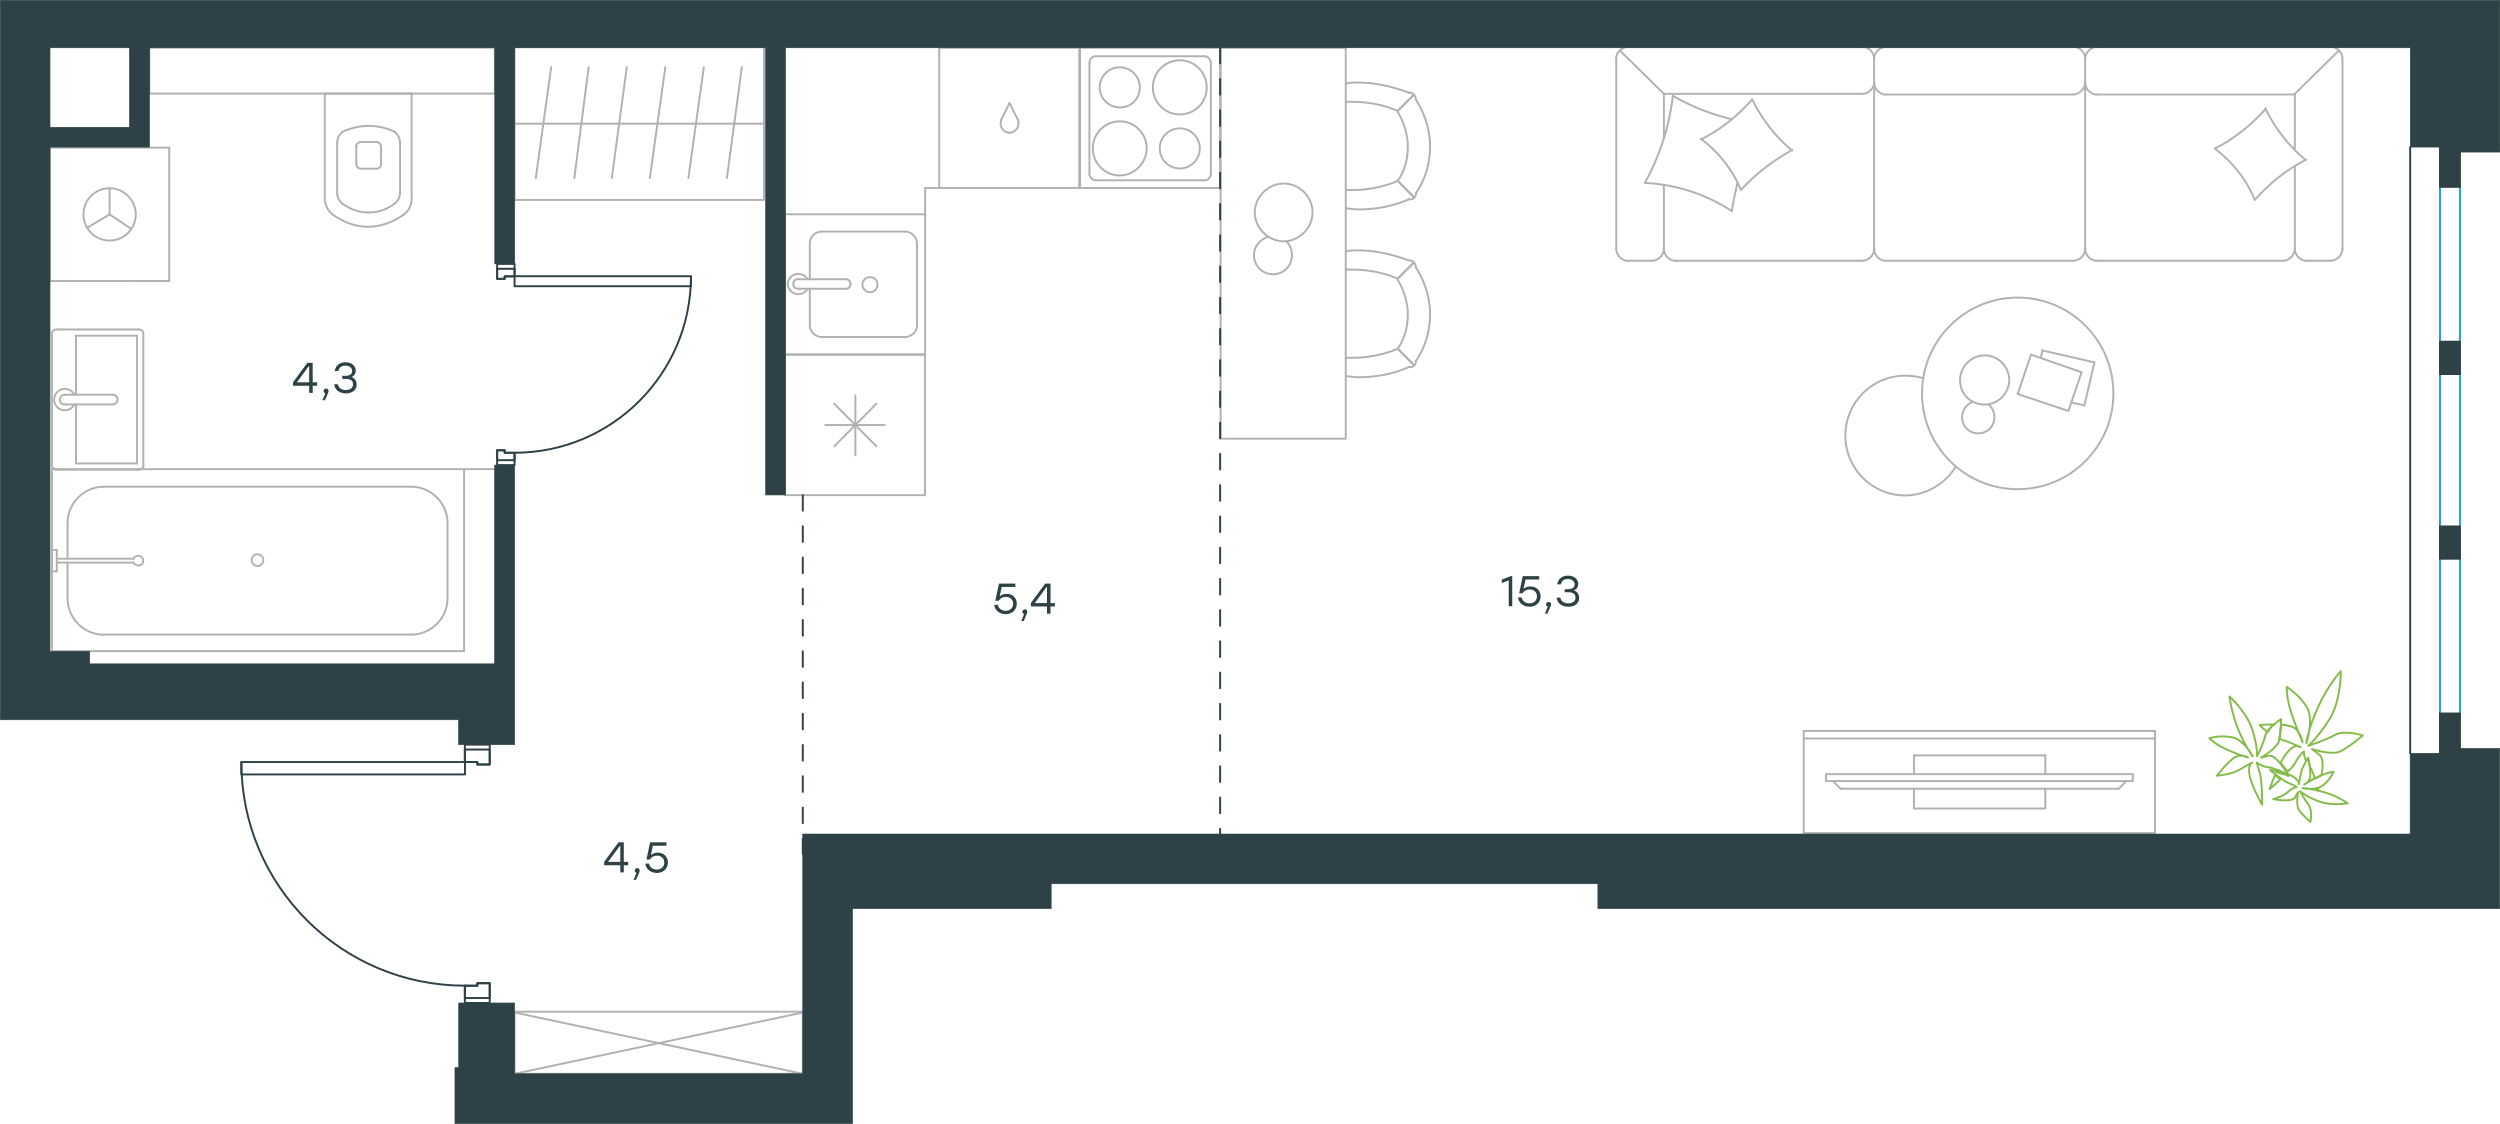 <?xml version="1.0" encoding="utf-8"?>
<!-- Generator: Adobe Illustrator 26.5.0, SVG Export Plug-In . SVG Version: 6.00 Build 0)  -->
<svg version="1.1" id="Слой_1" xmlns="http://www.w3.org/2000/svg" xmlns:xlink="http://www.w3.org/1999/xlink" x="0px" y="0px"
	 viewBox="0 0 1920.5 863.3" style="enable-background:new 0 0 1920.5 863.3;" xml:space="preserve">
<style type="text/css">
	.st0{fill:none;stroke:#B2B1B0;stroke-width:1.5;stroke-linecap:round;stroke-linejoin:round;stroke-miterlimit:22.926;}
	.st1{fill:none;stroke:#2D4146;stroke-width:1.5;stroke-linecap:round;stroke-linejoin:round;stroke-miterlimit:10;}
	.st2{fill:none;stroke:#1D9CEB;stroke-width:1.5;stroke-linecap:round;stroke-linejoin:round;stroke-miterlimit:22.926;}
	.st3{fill:none;stroke:#2D4146;stroke-width:1.5;stroke-linecap:round;stroke-linejoin:round;stroke-miterlimit:22.926;}
	
		.st4{fill:none;stroke:#2D4146;stroke-width:1.5;stroke-linecap:round;stroke-linejoin:round;stroke-miterlimit:22.926;stroke-dasharray:12,12,0,0,0,0;}
	.st5{fill:#2D4146;}
	.st6{fill:#2D4146;stroke:#2D4146;stroke-width:0.5;stroke-linecap:round;stroke-linejoin:round;stroke-miterlimit:10;}
	.st7{fill:none;stroke:#84BC4A;stroke-width:1.5;stroke-linecap:round;stroke-linejoin:round;stroke-miterlimit:22.926;}
</style>
<g>
	<line class="st0" x1="1608.9" y1="278.4" x2="1601.3" y2="311.4"/>
	<line class="st0" x1="1601.3" y1="311.4" x2="1591" y2="309.2"/>
	<line class="st0" x1="1567.8" y1="275.1" x2="1568.9" y2="269.2"/>
	<line class="st0" x1="1568.9" y1="269.2" x2="1608.9" y2="278.4"/>
	<line class="st0" x1="1599.1" y1="286" x2="1588.9" y2="315.7"/>
	<line class="st0" x1="1588.9" y1="315.7" x2="1550" y2="302.7"/>
	<line class="st0" x1="1550" y1="302.7" x2="1560.2" y2="272.4"/>
	<line class="st0" x1="1560.2" y1="272.4" x2="1599.1" y2="286"/>
	<ellipse class="st0" cx="1550" cy="302.2" rx="73.5" ry="73.6"/>
	<path class="st0" d="M1524.6,310.8c10.3,0,18.9-8.7,18.9-18.9c0-10.3-8.6-18.9-18.9-18.9s-18.9,8.7-18.9,18.9
		C1505.7,302.7,1513.8,310.8,1524.6,310.8z"/>
	<path class="st0" d="M1527.8,310.8c2.7,2.2,4.3,6,4.3,9.7c0,7-5.4,12.4-12.4,12.4s-12.4-5.4-12.4-12.4c0-5.4,3.2-9.7,8.1-11.9"/>
	<path class="st0" d="M1502.4,358.4c-8.1,13.5-23.2,22.2-38.9,22.2c-25.4,0-45.9-20.6-45.9-46s20.5-46,45.9-46c4.5,0,9,0.5,13.5,1.8
		"/>
</g>
<g>
	<g>
		<line class="st0" x1="1655.5" y1="567.3" x2="1385.6" y2="567.3"/>
		<polyline class="st0" points="1385.6,561.5 1385.6,640 1655.5,640 1655.5,561.5 		"/>
		<line class="st0" x1="1655.5" y1="561.5" x2="1385.6" y2="561.5"/>
	</g>
	<g>
		<polyline class="st0" points="1470.3,605.9 1470.3,621.1 1571.2,621.1 1571.2,605.9 		"/>
		<line class="st0" x1="1571.2" y1="594.7" x2="1571.2" y2="580.3"/>
		<line class="st0" x1="1571.2" y1="580.3" x2="1470.3" y2="580.3"/>
		<line class="st0" x1="1470.3" y1="580.3" x2="1470.3" y2="594.7"/>
		<line class="st0" x1="1638.4" y1="594.7" x2="1638.4" y2="600"/>
		<line class="st0" x1="1413.9" y1="605.9" x2="1408" y2="600"/>
		<line class="st0" x1="1633.5" y1="600" x2="1627.6" y2="605.9"/>
		<line class="st0" x1="1402.7" y1="600" x2="1638.4" y2="600"/>
		<line class="st0" x1="1638.4" y1="594.7" x2="1402.7" y2="594.7"/>
		<line class="st0" x1="1402.7" y1="594.7" x2="1402.7" y2="600"/>
		<line class="st0" x1="1627.6" y1="605.9" x2="1413.9" y2="605.9"/>
	</g>
</g>
<g>
	<line class="st0" x1="1241.6" y1="45.1" x2="1241.6" y2="191.2"/>
	<line class="st0" x1="1448.9" y1="200.3" x2="1592.7" y2="200.3"/>
	<line class="st0" x1="1611" y1="200.3" x2="1753.7" y2="200.3"/>
	<line class="st0" x1="1790.3" y1="36" x2="1611" y2="36"/>
	<line class="st0" x1="1250.7" y1="200.3" x2="1269" y2="200.3"/>
	<line class="st0" x1="1278.2" y1="191.2" x2="1278.2" y2="142"/>
	<line class="st0" x1="1278.2" y1="72.1" x2="1430.6" y2="72.1"/>
	<line class="st0" x1="1762.9" y1="72.1" x2="1762.9" y2="114.7"/>
	<line class="st0" x1="1772" y1="200.3" x2="1790.3" y2="200.3"/>
	<line class="st0" x1="1799.5" y1="191.2" x2="1799.5" y2="45.1"/>
	<line class="st0" x1="1244.7" y1="39.1" x2="1278.2" y2="72.1"/>
	<line class="st0" x1="1762.9" y1="72.1" x2="1796.8" y2="38.7"/>
	<line class="st0" x1="1439.7" y1="63.5" x2="1439.7" y2="45.1"/>
	<line class="st0" x1="1601.8" y1="191.2" x2="1601.8" y2="63.5"/>
	<line class="st0" x1="1439.7" y1="191.2" x2="1439.7" y2="63.5"/>
	<line class="st0" x1="1601.8" y1="63.5" x2="1601.8" y2="45.1"/>
	<line class="st0" x1="1287.3" y1="200.3" x2="1430.6" y2="200.3"/>
	<line class="st0" x1="1430.6" y1="36" x2="1250.7" y2="36"/>
	<line class="st0" x1="1448.9" y1="72.6" x2="1592.7" y2="72.6"/>
	<line class="st0" x1="1592.7" y1="36" x2="1448.9" y2="36"/>
	<line class="st0" x1="1611" y1="72.6" x2="1762.9" y2="72.6"/>
	<line class="st0" x1="1762.9" y1="127.6" x2="1762.9" y2="191.2"/>
	<line class="st0" x1="1278.2" y1="105.6" x2="1278.2" y2="72.1"/>
	<path class="st0" d="M1250.7,36c-4.8,0-9.2,4.3-9.2,9.2"/>
	<path class="st0" d="M1799.5,45.1c0-4.9-4.3-9.2-9.2-9.2"/>
	<path class="st0" d="M1753.7,200.3c4.8,0,9.2-4.3,9.2-9.2"/>
	<path class="st0" d="M1241.6,191.2c0,4.9,4.3,9.2,9.2,9.2"/>
	<path class="st0" d="M1269,200.3c4.8,0,9.2-4.3,9.2-9.2"/>
	<path class="st0" d="M1278.2,191.2c0,4.9,4.3,9.2,9.2,9.2"/>
	<path class="st0" d="M1592.7,200.3c4.8,0,9.2-4.3,9.2-9.2"/>
	<path class="st0" d="M1439.7,191.2c0,4.9,4.3,9.2,9.2,9.2"/>
	<path class="st0" d="M1430.6,200.3c4.8,0,9.2-4.3,9.2-9.2"/>
	<path class="st0" d="M1762.9,191.2c0,4.9,4.3,9.2,9.2,9.2"/>
	<path class="st0" d="M1790.3,200.3c4.8,0,9.2-4.3,9.2-9.2"/>
	<path class="st0" d="M1430.6,72.1c4.8,0,9.2-4.3,9.2-9.2"/>
	<path class="st0" d="M1439.7,45.1c0-4.9-4.3-9.2-9.2-9.2"/>
	<path class="st0" d="M1439.7,63.5c0,4.8,4.3,9.2,9.2,9.2"/>
	<path class="st0" d="M1448.9,36c-4.8,0-9.2,4.3-9.2,9.2"/>
	<path class="st0" d="M1592.7,72.6c4.8,0,9.2-4.6,9.2-9.7"/>
	<path class="st0" d="M1601.8,45.1c0-4.9-4.3-9.2-9.2-9.2"/>
	<path class="st0" d="M1601.8,63.5c0,4.8,4.3,9.2,9.2,9.2"/>
	<path class="st0" d="M1611,36c-4.8,0-9.2,4.3-9.2,9.2"/>
	<path class="st0" d="M1771.5,122.7c-15.1,7.5-28,18.3-39.3,30.7"/>
	<path class="st0" d="M1732.2,153.5c-6.5-15.6-17.2-29.1-30.7-39.3"/>
	<path class="st0" d="M1701.5,114.1c15.1-7.5,28-18.3,39.3-30.7"/>
	<path class="st0" d="M1740.2,83.4c7.5,15.1,17.8,28.6,30.7,39.3"/>
	<path class="st0" d="M1376.7,115.2c-14.5,8.1-28,18.3-39.3,30.7"/>
	<path class="st0" d="M1337.4,145.9c-6.5-15.6-17.2-29.1-30.7-39.3"/>
	<path class="st0" d="M1306.7,107.1c15.1-7.5,28-17.8,39.3-30.7"/>
	<path class="st0" d="M1346,76.4c7.5,15.1,17.8,28.6,30.7,39.3"/>
	<path class="st0" d="M1334.7,140.5c-1.6,7-3.2,14.5-4.3,21.6"/>
	<path class="st0" d="M1330.4,162.1c-19.9-12.9-43.1-20.5-66.8-21.6"/>
	<path class="st0" d="M1263.6,140.5c11.3-20.5,18.8-43.1,21.5-66.8"/>
	<path class="st0" d="M1285.2,73.7c14,8.1,29.1,14,44.7,17.8"/>
	<path class="st0" d="M1601.8,191.2c0,4.8,4.3,9.2,9.2,9.2"/>
</g>
<g>
	<line class="st0" x1="710.6" y1="272.6" x2="710.6" y2="380.4"/>
	<line class="st0" x1="657.1" y1="303.8" x2="657.1" y2="349.7"/>
	<line class="st0" x1="640.8" y1="342.9" x2="673.3" y2="310.1"/>
	<line class="st0" x1="640.8" y1="310.1" x2="673.3" y2="342.9"/>
	<line class="st0" x1="634" y1="326.5" x2="679.6" y2="326.5"/>
	<line class="st0" x1="710.6" y1="380.4" x2="603" y2="380.4"/>
	<line class="st0" x1="603" y1="272.6" x2="603" y2="380.4"/>
	<line class="st0" x1="710.6" y1="272.6" x2="603" y2="272.6"/>
</g>
<g>
	<rect x="603" y="164.6" class="st0" width="107.7" height="107.6"/>
	<line class="st0" x1="649.7" y1="214.5" x2="613.6" y2="214.5"/>
	<line class="st0" x1="622.1" y1="221.8" x2="622.1" y2="250"/>
	<line class="st0" x1="704.4" y1="250" x2="704.4" y2="186.8"/>
	<line class="st0" x1="622.1" y1="186.8" x2="622.1" y2="214.5"/>
	<line class="st0" x1="695.4" y1="177.9" x2="631.1" y2="177.9"/>
	<line class="st0" x1="613.6" y1="221.8" x2="649.7" y2="221.8"/>
	<line class="st0" x1="631.1" y1="258.9" x2="695.4" y2="258.9"/>
	<path class="st0" d="M649.7,214.5L649.7,214.5c2.1,0,3.7,1.6,3.7,3.7c0,2.1-1.6,3.7-3.7,3.7"/>
	<path class="st0" d="M631.1,258.9c-4.8,0-9-4.2-9-8.9"/>
	<path class="st0" d="M620.5,221.8c-1.6,2.6-4.2,4.2-7.4,4.2c-4.2,0-8-3.7-8-7.8c0-4.2,3.7-7.8,8-7.8c3.2,0,5.8,1.6,7.4,4.2"/>
	<path class="st0" d="M695.4,177.9c4.8,0,9,4.2,9,8.9"/>
	<path class="st0" d="M622.1,186.8c0-4.7,4.2-8.9,9-8.9"/>
	<path class="st0" d="M704.4,250c0,4.7-4.2,8.9-9,8.9"/>
	<path class="st0" d="M613.6,221.8h-0.5c-2.1,0-3.7-1.6-3.7-3.7c0-2.1,1.6-3.7,3.7-3.7h0.5"/>
	<path class="st0" d="M668.3,212.9c-3.2,0-5.8,2.6-5.8,5.8c0,3.1,2.7,5.8,5.8,5.8c3.2,0,5.8-2.6,5.8-5.8
		C674.1,215,671.5,212.9,668.3,212.9z"/>
</g>
<g>
	<path class="st0" d="M875.6,67.1c0-8.5-6.9-15.4-15.4-15.4s-15.4,6.9-15.4,15.4s6.9,15.4,15.4,15.4
		C868.7,82.6,875.6,76.2,875.6,67.1z"/>
	<path class="st0" d="M880.9,114c0-11.2-9-20.8-20.7-20.8c-11.1,0-20.7,9.1-20.7,20.8c0,11.2,9,20.8,20.7,20.8
		C871.3,134.8,880.9,125.2,880.9,114z"/>
	<path class="st0" d="M921.7,114c0-8.5-6.9-15.4-15.4-15.4s-15.4,6.9-15.4,15.4s6.9,15.4,15.4,15.4
		C914.8,129.5,921.7,122.5,921.7,114z"/>
	<path class="st0" d="M927,67.1c0-11.2-9-20.8-20.7-20.8c-11.1,0-20.7,9.1-20.7,20.8c0,11.2,9,20.8,20.7,20.8S927,78.8,927,67.1z"/>
	<line class="st0" x1="836.9" y1="133.2" x2="836.9" y2="48.5"/>
	<line class="st0" x1="925.4" y1="138.5" x2="841.6" y2="138.5"/>
	<line class="st0" x1="930.2" y1="48.5" x2="930.2" y2="133.2"/>
	<line class="st0" x1="841.6" y1="43.2" x2="925.4" y2="43.2"/>
	<path class="st0" d="M930.2,133.2L930.2,133.2c0,3.2-2.1,5.3-4.8,5.3"/>
	<path class="st0" d="M836.9,48.5L836.9,48.5c0-3.2,2.1-5.3,4.8-5.3"/>
	<path class="st0" d="M841.6,138.5L841.6,138.5c-2.6,0-4.8-2.7-4.8-5.3"/>
	<path class="st0" d="M925.4,43.2L925.4,43.2c2.6,0,4.8,2.7,4.8,5.3"/>
	<rect x="829.7" y="36.7" class="st0" width="107.6" height="107.7"/>
</g>
<g>
	<rect x="721.5" y="36.7" class="st0" width="107.6" height="107.7"/>
	<line class="st0" x1="775.5" y1="79.2" x2="769.2" y2="91.9"/>
	<line class="st0" x1="781.9" y1="91.9" x2="775.5" y2="79.2"/>
	<path class="st0" d="M781.9,91.9c0.5,1.1,0.5,2.1,0.5,3.2c0,3.7-3.2,6.9-6.9,6.9"/>
	<path class="st0" d="M769.2,91.9c-0.5,1.1-0.5,2.1-0.5,3.2c0,3.7,3.2,6.9,6.9,6.9"/>
</g>
<line class="st0" x1="710.7" y1="166.4" x2="710.7" y2="144.4"/>
<line class="st0" x1="721.5" y1="144.4" x2="710.7" y2="144.4"/>
<g>
	<rect x="937.7" y="36.7" class="st0" width="96.1" height="300.3"/>
	<path class="st0" d="M1073.7,139c5.5-7.8,7.8-17.2,7.8-26.5c0-9.4-3.1-18.7-7.8-26.5"/>
	<path class="st0" d="M1033.9,160.1c3.1,0,6.2,0.8,9.4,0.8c13.3,0,26.5-2.3,39-7.8"/>
	<path class="st0" d="M1082.3,71.2c-12.5-4.7-25.8-7.8-39-7.8c-3.1,0-6.2,0-9.4,0.8"/>
	<path class="st0" d="M1033.9,146c1.6,0,3.1,0,4.7,0c11.7,0,24.2-2.3,35.1-7"/>
	<path class="st0" d="M1073.7,85.2c-10.9-4.7-22.6-7-35.1-7c-1.6,0-3.1,0-4.7,0"/>
	<path class="st0" d="M1087.7,148.4c7-10.1,10.9-22.6,10.9-35.9c0-12.5-3.9-25-10.9-35.9"/>
	<line class="st0" x1="1073.7" y1="139" x2="1086.2" y2="151.5"/>
	<line class="st0" x1="1073.7" y1="85.2" x2="1086.2" y2="72.7"/>
	<line class="st0" x1="1073.7" y1="139" x2="1086.2" y2="151.5"/>
	<line class="st0" x1="1073.7" y1="85.2" x2="1086.2" y2="72.7"/>
	<path class="st0" d="M1087.7,76.6c0-3.1-2.3-5.5-5.5-5.5"/>
	<path class="st0" d="M1082.3,153.1c3.1,0.6,5.5-1.6,5.5-4.7"/>
	<path class="st0" d="M1073.7,267.9c5.5-7.8,7.8-17.2,7.8-26.5c0-9.4-3.1-18.7-7.8-26.5"/>
	<path class="st0" d="M1033.9,289c3.1,0,6.2,0.8,9.4,0.8c13.3,0,26.5-2.3,39-7.8"/>
	<path class="st0" d="M1082.3,200.1c-12.5-4.7-25.8-7.8-39-7.8c-3.1,0-6.2,0-9.4,0.8"/>
	<path class="st0" d="M1033.9,274.9c1.6,0,3.1,0,4.7,0c11.7,0,24.2-2.3,35.1-7"/>
	<path class="st0" d="M1073.7,214.1c-10.9-4.7-22.6-7-35.1-7c-1.6,0-3.1,0-4.7,0"/>
	<path class="st0" d="M1087.7,277.3c7-10.1,10.9-22.6,10.9-35.9c0-12.5-3.9-25-10.9-35.9"/>
	<line class="st0" x1="1073.7" y1="267.9" x2="1086.2" y2="280.4"/>
	<line class="st0" x1="1073.7" y1="214.1" x2="1086.2" y2="201.6"/>
	<line class="st0" x1="1073.7" y1="267.9" x2="1086.2" y2="280.4"/>
	<line class="st0" x1="1073.7" y1="214.1" x2="1086.2" y2="201.6"/>
	<path class="st0" d="M1087.7,205.5c0-3.1-2.3-5.5-5.5-5.5"/>
	<path class="st0" d="M1082.3,281.9c3.1,0.6,5.5-1.6,5.5-4.7"/>
	<path class="st0" d="M986.1,141c-11.9,0-22.2,10.3-22.2,22.2s10.3,22.2,22.2,22.2s22.2-10.3,22.2-22.2
		C1008.2,150.7,998,141,986.1,141z"/>
	<path class="st0" d="M988.2,185.3c2.7,2.7,4.3,6.5,4.3,10.8c0,8.1-6.5,14.6-14.6,14.6s-14.6-6.5-14.6-14.6c0-6.5,4.3-11.9,10.3-14"
		/>
</g>
<g>
	<rect x="395.3" y="36.2" class="st0" width="191.6" height="117.4"/>
	<line class="st0" x1="395.3" y1="95" x2="586.9" y2="95"/>
	<line class="st0" x1="558.4" y1="136.8" x2="569.9" y2="51.6"/>
	<line class="st0" x1="528.8" y1="136.8" x2="540.7" y2="51.6"/>
	<line class="st0" x1="499.2" y1="136.8" x2="511.1" y2="51.6"/>
	<line class="st0" x1="470" y1="136.8" x2="481.5" y2="51.6"/>
	<line class="st0" x1="441.2" y1="136.8" x2="452.2" y2="51.6"/>
	<line class="st0" x1="411.6" y1="136.8" x2="423.4" y2="51.6"/>
</g>
<g>
	<line class="st0" x1="316.8" y1="71.9" x2="249.5" y2="71.9"/>
	<g>
		<line class="st0" x1="316.2" y1="152.2" x2="316.2" y2="71.9"/>
		<line class="st0" x1="259" y1="109.9" x2="259" y2="147.9"/>
		<line class="st0" x1="307.3" y1="147.9" x2="307.3" y2="109.9"/>
		<line class="st0" x1="273.7" y1="112.1" x2="273.7" y2="125.9"/>
		<line class="st0" x1="292.7" y1="125.9" x2="292.7" y2="112.1"/>
		<line class="st0" x1="289" y1="109.1" x2="277.3" y2="109.1"/>
		<line class="st0" x1="249.5" y1="71.9" x2="249.5" y2="152.2"/>
		<line class="st0" x1="277.3" y1="129.6" x2="289" y2="129.6"/>
		<path class="st0" d="M255.4,164.7c8,5.8,17.6,9.5,27.1,9.5c0,0,0,0,0.7,0"/>
		<path class="st0" d="M277.3,109.1c-2.2,0-3.7,1.5-3.7,3.7"/>
		<path class="st0" d="M263.4,101.1c-2.9,2.2-4.4,5.1-4.4,8.8"/>
		<path class="st0" d="M273.7,125.9c0,2.2,1.5,3.7,3.7,3.7"/>
		<path class="st0" d="M263.4,156.6c5.9,4.4,12.4,6.6,19.7,6.6"/>
		<path class="st0" d="M289,129.6c2.2,0,3.7-1.5,3.7-3.7"/>
		<path class="st0" d="M292.7,112.8c0-2.2-1.5-3.7-3.7-3.7"/>
		<path class="st0" d="M307.3,109.9c0-3.7-1.5-6.6-4.4-8.8"/>
		<path class="st0" d="M302.9,101.1c-5.9-2.9-13.2-4.4-19.7-4.4s-13.2,1.5-19.7,4.4"/>
		<path class="st0" d="M302.9,156.6c2.9-2.2,4.4-5.1,4.4-8.8"/>
		<path class="st0" d="M282.6,174.2L282.6,174.2c10.2,0,19.7-3.7,27.8-9.5"/>
		<path class="st0" d="M249.5,152.2c0,5.1,2.2,9.5,5.9,12.4"/>
		<path class="st0" d="M310.4,164.7c3.7-2.9,5.9-7.3,5.9-12.4"/>
		<path class="st0" d="M283.2,163.2L283.2,163.2c7.3,0,13.9-2.2,19.7-6.6"/>
		<path class="st0" d="M259,147.9c0,3.7,1.5,6.6,4.4,8.8"/>
	</g>
	<rect x="114.8" y="36.6" class="st0" width="265.3" height="35.3"/>
</g>
<g>
	<line class="st0" x1="105.3" y1="356" x2="58.4" y2="356"/>
	<line class="st0" x1="58.4" y1="356" x2="58.4" y2="310.7"/>
	<line class="st0" x1="58.4" y1="303.2" x2="58.4" y2="257.9"/>
	<line class="st0" x1="105.3" y1="257.9" x2="105.3" y2="356"/>
	<line class="st0" x1="58.4" y1="257.9" x2="105.3" y2="257.9"/>
	<line class="st0" x1="39.9" y1="256.3" x2="39.9" y2="357.6"/>
	<line class="st0" x1="106.5" y1="253.1" x2="43.6" y2="253.1"/>
	<line class="st0" x1="110.1" y1="357.6" x2="110.1" y2="256.3"/>
	<line class="st0" x1="43.6" y1="360.8" x2="106.5" y2="360.8"/>
	<path class="st0" d="M106.5,360.8c2.2,0,3.7-1.3,3.7-3.2"/>
	<path class="st0" d="M110.1,256.3c0-1.9-1.5-3.2-3.7-3.2"/>
	<path class="st0" d="M43.6,253.1c-2.2,0-3.7,1.3-3.7,3.2"/>
	<path class="st0" d="M39.9,357.6c0,1.3,1.5,3.2,3.7,3.2"/>
	<line class="st0" x1="86.6" y1="303.2" x2="50.3" y2="303.2"/>
	<line class="st0" x1="50.3" y1="310.7" x2="86.6" y2="310.7"/>
	<path class="st0" d="M86.6,303.2L86.6,303.2c2.1,0,3.7,1.7,3.7,3.7c0,2.1-1.7,3.7-3.7,3.7l0,0"/>
	<path class="st0" d="M57.1,310.7c-1.4,2.8-4.2,4.5-7.3,4.5c-4.6,0-8.2-3.7-8.2-8.2c0-4.6,3.7-8.3,8.2-8.3c3.1,0,5.9,1.8,7.3,4.5"/>
	<path class="st0" d="M50.3,310.7c-0.2,0-0.4,0.1-0.5,0.1c-2.1,0-3.8-1.7-3.8-3.8c0-2.1,1.7-3.8,3.8-3.8c0.2,0,0.4,0,0.5,0"/>
</g>
<g>
	<line class="st0" x1="51.9" y1="428.1" x2="51.9" y2="401.6"/>
	<line class="st0" x1="51.9" y1="459.9" x2="51.9" y2="432.2"/>
	<line class="st0" x1="79.5" y1="373.9" x2="316.2" y2="373.9"/>
	<line class="st0" x1="343.8" y1="401.6" x2="343.8" y2="459.9"/>
	<line class="st0" x1="356.5" y1="500.2" x2="39.9" y2="500.2"/>
	<line class="st0" x1="356.5" y1="360.4" x2="356.5" y2="500.2"/>
	<line class="st0" x1="316.2" y1="487.5" x2="79.5" y2="487.5"/>
	<line class="st0" x1="39.9" y1="360.4" x2="356.5" y2="360.4"/>
	<line class="st0" x1="39.9" y1="500.2" x2="39.9" y2="360.4"/>
	<path class="st0" d="M343.8,401.6c0-15-12.7-27.7-27.6-27.7"/>
	<path class="st0" d="M51.9,459.9c0,15,12.7,27.7,27.6,27.7"/>
	<path class="st0" d="M316.2,487.5c14.9,0,27.6-12.7,27.6-27.7"/>
	<path class="st0" d="M79.5,373.9c-14.9,0-27.6,12.7-27.6,27.7"/>
	<line class="st0" x1="39.9" y1="368.7" x2="39.9" y2="364.9"/>
	<line class="st0" x1="43.6" y1="429.2" x2="102.6" y2="429.2"/>
	<line class="st0" x1="102.6" y1="432.2" x2="43.6" y2="432.2"/>
	<line class="st0" x1="39.9" y1="438.9" x2="39.9" y2="422.5"/>
	<line class="st0" x1="39.9" y1="422.5" x2="43.6" y2="422.5"/>
	<line class="st0" x1="43.6" y1="422.5" x2="43.6" y2="438.9"/>
	<line class="st0" x1="43.6" y1="438.9" x2="39.9" y2="438.9"/>
	<path class="st0" d="M102.6,432.2c0.7,1.5,2.2,2.2,3.7,2.2c2.2,0,3.7-1.5,3.7-3.7s-1.5-3.7-3.7-3.7c-1.5,0-3,0.7-3.7,2.2"/>
	<path class="st0" d="M193.3,430.3c0,2.5,2.1,4.5,4.5,4.5s4.5-2.1,4.5-4.5c0-2.5-2.1-4.5-4.5-4.5C195,425.8,193.3,427.9,193.3,430.3
		z"/>
</g>
<g>
	<line class="st0" x1="130" y1="113.4" x2="38.4" y2="113.4"/>
	<g>
		<line class="st0" x1="38.4" y1="215.9" x2="38.4" y2="113.4"/>
		<line class="st0" x1="102.5" y1="215.9" x2="130" y2="215.9"/>
		<line class="st0" x1="38.4" y1="215.9" x2="130" y2="215.9"/>
		<line class="st0" x1="84.2" y1="164.7" x2="100.6" y2="175.7"/>
		<line class="st0" x1="84.2" y1="164.7" x2="84.2" y2="144.6"/>
		<line class="st0" x1="84.2" y1="164.7" x2="67" y2="174.9"/>
		<path class="st0" d="M84.2,144.6c-11.1,0-20.1,9-20.1,20.1s9,20.1,20.1,20.1s20.1-9,20.1-20.1C104.3,154,95.3,144.6,84.2,144.6z"
			/>
		<line class="st0" x1="130" y1="215.9" x2="130" y2="113.4"/>
	</g>
</g>
<line class="st0" x1="356.5" y1="360.4" x2="381.9" y2="360.4"/>
<g>
	<rect x="395.3" y="777.2" class="st0" width="221.4" height="47.7"/>
	<line class="st0" x1="395.3" y1="824.9" x2="616.7" y2="777.8"/>
	<line class="st0" x1="395.3" y1="777.8" x2="616.7" y2="824.9"/>
</g>
<rect x="395.3" y="212.2" class="st1" width="135.5" height="7.7"/>
<polygon class="st1" points="395.3,206.5 395.3,212.3 387.7,212.3 387.7,214.2 381.9,214.2 381.9,206.5 "/>
<polygon class="st1" points="381.9,353.5 381.9,345.9 387.7,345.9 387.7,347.8 395.3,347.8 395.3,353.5 "/>
<path class="st1" d="M395.3,347.8c74.8,0,135.5-60.7,135.5-135.5"/>
<polygon class="st1" points="395.3,202.7 395.3,212.3 387.7,212.3 387.7,214.2 381.9,214.2 381.9,202.7 "/>
<polygon class="st1" points="381.9,345.9 387.7,345.9 387.7,347.8 395.3,347.8 395.3,357.3 381.9,357.3 "/>
<rect x="185.4" y="585.4" class="st1" width="171.8" height="9.5"/>
<polygon class="st1" points="376.2,575.8 357.1,575.8 357.1,585.4 366.7,585.4 366.7,587.3 376.2,587.3 "/>
<polygon class="st1" points="357.1,766.7 376.2,766.7 376.2,755.3 366.7,755.3 366.7,757.2 357.1,757.2 "/>
<path class="st1" d="M185.4,585.4c0,94.9,76.9,171.8,171.8,171.8"/>
<polygon class="st1" points="376.2,572 357.1,572 357.1,585.4 366.7,585.4 366.7,587.3 376.2,587.3 "/>
<polygon class="st1" points="376.2,770.5 376.2,755.3 366.7,755.3 366.7,757.2 357.1,757.2 357.1,770.5 "/>
<line class="st2" x1="1874.4" y1="548.1" x2="1874.4" y2="143.6"/>
<line class="st2" x1="1889.7" y1="550.3" x2="1889.7" y2="143.6"/>
<rect x="1874.4" y="548.1" class="st3" width="15.3" height="30.6"/>
<rect x="1874.4" y="404.4" class="st3" width="15.3" height="24.8"/>
<rect x="1874.4" y="113" class="st3" width="15.3" height="30.5"/>
<rect x="1874.4" y="262.5" class="st3" width="15.3" height="24.8"/>
<line class="st3" x1="1851.5" y1="113" x2="1851.5" y2="578.7"/>
<line class="st4" x1="616.7" y1="380.3" x2="616.7" y2="666.2"/>
<g>
	<path class="st5" d="M482.6,664.7h-3.4v5.5h-2.7v-5.5h-12.4v-2.6l11-15h4.1v15h3.4V664.7z M476.5,662.1v-12.4h-0.3l-9.1,12.4H476.5
		z"/>
	<path class="st5" d="M488.6,675.9h-1.9l2.2-5.4c-0.8-0.2-1.3-0.9-1.3-1.7c0-1.1,0.8-1.9,1.9-1.9c0.8,0,1.9,0.4,1.9,1.9
		C491.4,669.4,491.3,670.1,488.6,675.9z"/>
	<path class="st5" d="M513.1,662.6c0,4.7-3.7,8-8.4,8c-4.4,0-8.3-2.4-9-7.2h2.8c0.7,3,3.1,4.6,6.2,4.6c3.3,0,5.6-2.3,5.6-5.4
		c0-3.2-2.4-5.3-5.6-5.3c-2.6,0-4.4,1.2-5.5,3h-2.6l2.8-13.2H512v2.6h-10.5l-1.5,7.2c1.3-1.2,3-1.9,5.3-1.9
		C509.6,655,513.1,657.9,513.1,662.6z"/>
</g>
<g>
	<path class="st5" d="M243.6,296.3h-3.4v5.5h-2.7v-5.5h-12.4v-2.6l11-15h4.1v15h3.4L243.6,296.3L243.6,296.3z M237.5,293.7v-12.4
		h-0.3l-9.1,12.4H237.5z"/>
	<path class="st5" d="M249.6,307.5h-1.9l2.2-5.4c-0.8-0.2-1.3-0.9-1.3-1.7c0-1.1,0.8-1.9,1.9-1.9c0.8,0,1.9,0.4,1.9,1.9
		C252.4,301,252.3,301.7,249.6,307.5z"/>
	<path class="st5" d="M274,295.4c0,4.2-3.4,6.8-8.3,6.8c-4.5,0-8.4-2.2-9-7h2.8c0.7,3.1,3.2,4.4,6.2,4.4c3.4,0,5.5-1.7,5.5-4.4
		c0-2.3-1.4-4.1-5.1-4.1h-3.2v-2.4h2.4c3.5,0,5.2-1.3,5.2-3.6c0-2.6-2.1-4.2-5.1-4.2c-2.8,0-4.7,1-5.5,4.1h-2.8
		c0.9-4.7,4.2-6.7,8.4-6.7c4.4,0,7.8,2.6,7.8,6.4c0,2.2-1.2,4.1-3.3,4.9C272.5,290.5,274,292.6,274,295.4z"/>
</g>
<rect x="1874.4" y="404.4" class="st6" width="15.3" height="24.8"/>
<rect x="1874.4" y="113" class="st6" width="15.3" height="30.5"/>
<rect x="1874.4" y="262.5" class="st6" width="15.3" height="24.8"/>
<path class="st6" d="M0.2,0.2V279v19.1v202.3v52.5h38.2h313.9V572h4.8h38.2v-23.8V510V357.3h-1.6H380V510H68.9v-9.6H38.4V113h20.4
	h40.7h15.3V36.7h265.3v166h15.3v-166h192.8v343.5h15.2V36.7h1248.2V113h38.2v3.8h30.6V0.2H0.2z M99.5,97.8H58.8H38.4V36.7h61.1V97.8
	z"/>
<polygon class="st6" points="1918.2,574.9 1889.7,574.9 1889.7,548.1 1874.4,548.1 1874.4,578.7 1851.5,578.7 1851.5,640.7 
	1221.7,640.7 807.5,640.7 616.7,640.7 616.7,698 616.7,824.9 395.3,824.9 395.3,770.5 357.1,770.5 352.4,770.5 352.4,820.1 
	352.2,820.1 349.5,820.1 349.5,863.1 357.1,863.1 395.3,863.1 401,863.1 416.3,863.1 654.9,863.1 654.9,843 654.9,824 654.9,698 
	807.5,698 807.5,678.9 883.9,678.9 903,678.9 1221.7,678.9 1227.5,678.9 1227.5,698 1920.2,698 1920.2,574.9 "/>
<line class="st4" x1="937.3" y1="36.7" x2="937.3" y2="651.9"/>
<g>
	<path class="st7" d="M1773.3,572.9c0,0,7.1-6,16.4-20.7c9-15,8.5-36.6,8.5-36.6s-9.9,10.8-17.5,27.6s-9,27.6-9,27.6
		s5.8-16.8,0.9-26.7c-5.5-9.9-15.9-16.4-15.9-16.4s-0.5,6.7,2.8,17.7c3.2,10.8,9.4,24.9,9.4,24.9s-1.8-9.9-8.5-12.2
		c-1.8-0.5-5.1-1.4-8.1-1.4c-0.5,3.2-0.5,7.6-1.4,10.8c0.5,0.5,1.4,0.5,1.4,0.5c7.1,2.3,15,6,15,6s-3.7-3.7-9.9,3.7
		c-1.8,1.8-3.7,5.1-5.5,8.1c1.8,2.3,4.1,5.5,5.5,7.1c3.2-3.2,5.8-6.2,6.7-8.5c3.7-6.2,5.8-7.1,5.8-7.1s-0.5,3.2,1.8,7.1
		c0.9-1.4,1.4-1.8,1.4-1.8s0.5,2.8,1.4,6.2c1.4,2.8,2.8,6,3.7,9.4c1.4-0.9,2.8-1.4,4.6-2.3l0.5-0.5c1.4-6.2,1.4-13.1-1.4-15.4
		l-5.8-4.6c0,0,15.4,5.1,21.7,1.8c6.2-2.8,17.3-12.2,17.3-12.2s-13.6-4.6-21.2-0.5C1785.1,569.2,1773.3,572.9,1773.3,572.9z
		 M1747.1,556.5c-5.8,0-11.3,0.5-11.3,0.5s2.8,2.8,6.2,5.5C1743.4,559.8,1744.7,557.9,1747.1,556.5z M1749.4,591.3
		c-0.5,0.5-0.5,1.4-0.9,1.8c1.8,0.5,4.6,1.4,6.7,1.8l0.5-0.5C1754.2,593.6,1751.9,592.2,1749.4,591.3z M1747.5,595.5
		c-2.3,6-4.1,10.8-4.1,10.8s4.1-3.7,8.5-7.6C1750.7,597.8,1748.9,596.4,1747.5,595.5z M1779.5,605.8c0,0.5,0.5,1.4,0.5,1.4h0.5
		c0-0.5,0.5-0.9,0.5-1.8C1780,605.8,1780,605.8,1779.5,605.8z"/>
	<path class="st7" d="M1733.9,581c0,0,0.5-7.1-3.7-20.7c-4.6-13.6-17.5-25.3-17.5-25.3s1.4,12.7,7.1,26.3
		c5.8,13.6,10.8,19.8,10.8,19.8s-5.8-11.7-15-14.5c-9-2.3-18.4,0.5-18.4,0.5s3.7,4.1,12.2,8.1c8.5,4.1,17.5,6.7,17.5,6.7
		s-4.6-2.8-9.4-0.5c-5.5,2.8-14.5,14.5-14.5,14.5s10.8-0.9,16.4-4.1c5.5-3.2,10.8-6,10.8-6s-3.2,0.5-2.3,8.5s9.9,24,9.9,24
		s0-18.9-1.8-24.4s-2.3-8.1-2.3-8.1s3.7,3.2,9.4,3.7c4.6,0.5,9.9,4.1,13.6,6c0.5,0.5,1.4,0.5,1.4,0.5c-1.8-3.2-9.9-16.8-15.4-15.4
		l-5.8,1.4c0,0,11.7-6.7,13.6-12.2c1.8-5.5,1.8-17.3,1.8-17.3s-9.9,6-12.2,12.7C1738.5,572.4,1733.9,581,1733.9,581z"/>
	<path class="st7" d="M1766.9,607.7c0,0,3.7,3.7,13.6,7.6c9.9,4.1,23,1.8,23,1.8s-7.6-5.5-18-8.5c-10.8-3.2-16.8-3.2-16.8-3.2
		s9.4,2.3,15.4-1.8c5.8-4.1,8.5-10.8,8.5-10.8s-4.1,0.5-10.4,3.2c-6.2,2.8-12.2,6.7-12.2,6.7s3.7-1.4,4.6-5.5s-1.4-15-1.4-15
		s-4.6,6.7-5.5,11.3s-1.8,9-1.8,9s1.4-1.8-3.7-5.5s-18.4-5.5-18.4-5.5s10.8,9,15,10.4c4.1,1.4,5.5,2.8,5.5,2.8s-3.7,0.5-6.7,3.7
		c-3.2,3.2-11.3,5.5-11.3,5.5s14.5,2.8,16.8-1.4l2.3-4.1c0,0-1.8,9.9,0.5,13.6c2.3,3.7,9,9.4,9,9.4s1.8-8.5-1.4-13.1
		C1770.1,613.9,1766.9,607.7,1766.9,607.7z"/>
</g>
<g>
	<path class="st5" d="M1161.7,442.6v23.1h-2.7v-19.9l-5.3,2.1v-2.7l6.8-2.6H1161.7z"/>
	<path class="st5" d="M1183.5,458.1c0,4.7-3.7,8-8.4,8c-4.4,0-8.3-2.4-9-7.2h2.8c0.7,3,3.1,4.6,6.2,4.6c3.3,0,5.6-2.3,5.6-5.4
		c0-3.2-2.4-5.3-5.6-5.3c-2.6,0-4.4,1.2-5.5,3h-2.6l2.8-13.2h12.6v2.6h-10.5l-1.5,7.2c1.3-1.2,3-1.9,5.3-1.9
		C1180,450.5,1183.5,453.4,1183.5,458.1z"/>
	<path class="st5" d="M1188.7,471.4h-1.9l2.2-5.4c-0.8-0.2-1.3-0.9-1.3-1.7c0-1.1,0.8-1.9,1.9-1.9c0.8,0,1.9,0.4,1.9,1.9
		C1191.5,464.9,1191.4,465.6,1188.7,471.4z"/>
	<path class="st5" d="M1213.1,459.3c0,4.2-3.4,6.8-8.3,6.8c-4.5,0-8.4-2.2-9-7h2.8c0.7,3.1,3.2,4.4,6.2,4.4c3.4,0,5.5-1.7,5.5-4.4
		c0-2.3-1.4-4.1-5.1-4.1h-3.2v-2.4h2.4c3.5,0,5.2-1.3,5.2-3.6c0-2.6-2.1-4.2-5.1-4.2c-2.8,0-4.7,1-5.5,4.1h-2.8
		c0.9-4.7,4.2-6.7,8.4-6.7c4.4,0,7.8,2.6,7.8,6.4c0,2.2-1.2,4.1-3.3,4.9C1211.6,454.4,1213.1,456.5,1213.1,459.3z"/>
</g>
<g>
	<path class="st5" d="M781.1,463.8c0,4.7-3.7,8-8.4,8c-4.4,0-8.3-2.4-9-7.2h2.8c0.7,3,3.1,4.6,6.2,4.6c3.3,0,5.6-2.3,5.6-5.4
		c0-3.2-2.4-5.3-5.6-5.3c-2.6,0-4.4,1.2-5.5,3h-2.6l2.8-13.2H780v2.6h-10.5l-1.5,7.2c1.3-1.2,3-1.9,5.3-1.9
		C777.6,456.2,781.1,459.1,781.1,463.8z"/>
	<path class="st5" d="M786.4,477.1h-1.9l2.2-5.4c-0.8-0.2-1.3-0.9-1.3-1.7c0-1.1,0.8-1.9,1.9-1.9c0.8,0,1.9,0.4,1.9,1.9
		C789.1,470.6,789,471.3,786.4,477.1z"/>
	<path class="st5" d="M810.4,465.9H807v5.5h-2.7v-5.5h-12.4v-2.6l11-15h4.1v15h3.4V465.9z M804.3,463.3v-12.4H804l-9.1,12.4
		L804.3,463.3z"/>
</g>
</svg>
